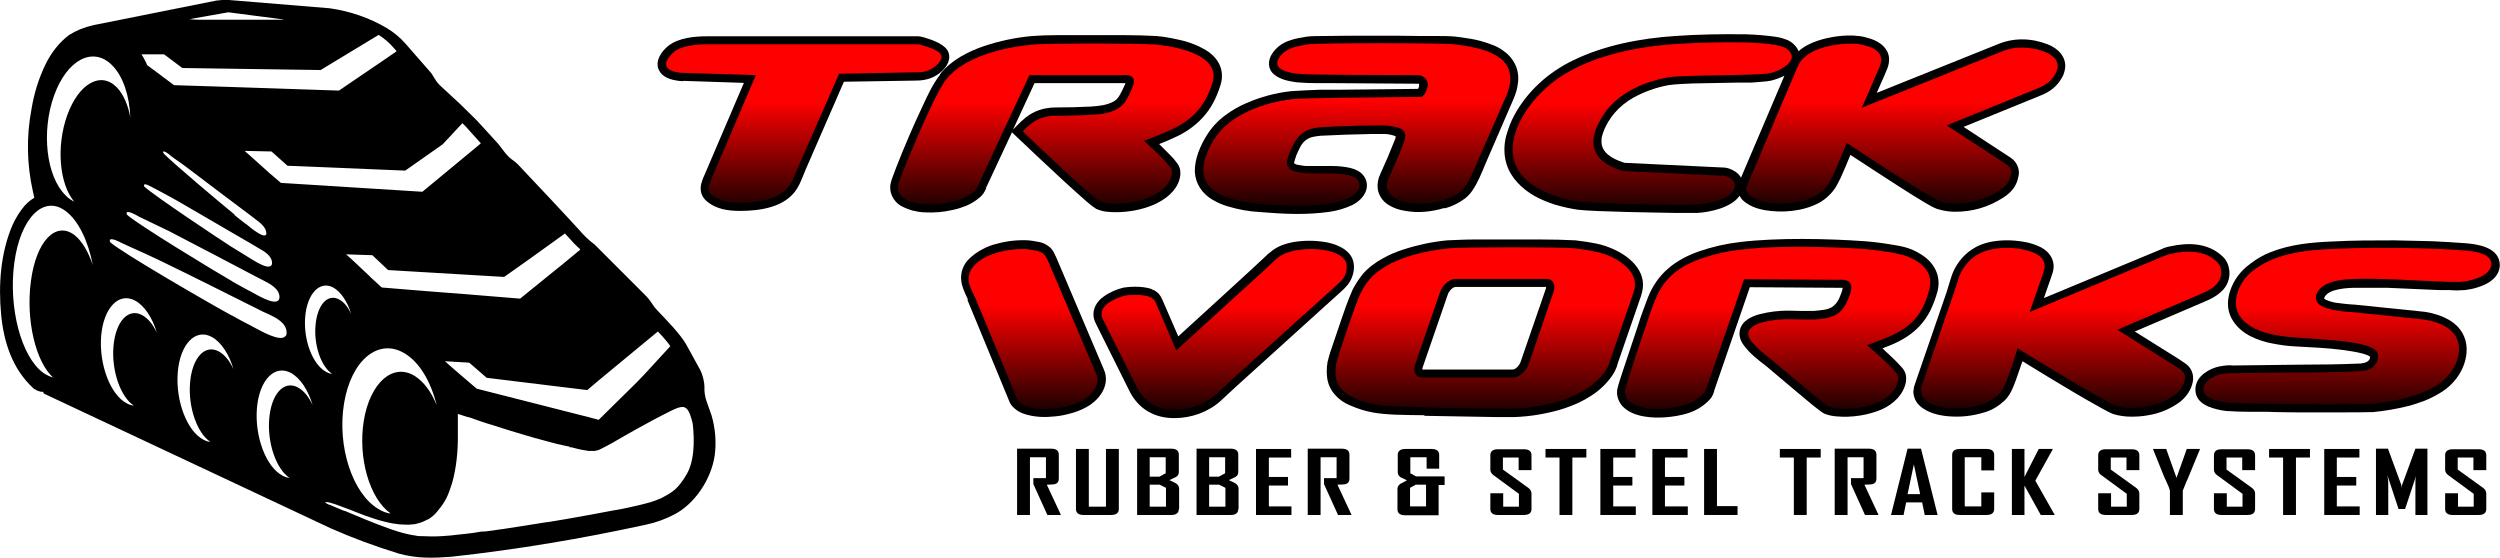 <?xml version="1.0" encoding="UTF-8"?> <svg xmlns="http://www.w3.org/2000/svg" xmlns:xlink="http://www.w3.org/1999/xlink" id="Layer_1" version="1.1" viewBox="0 0 874.8 195.2"><defs><style> .st0 { fill: url(#linear-gradient9); } .st0, .st1, .st2, .st3, .st4, .st5, .st6, .st7, .st8, .st9, .st10, .st11 { fill-rule: evenodd; } .st12 { clip-path: url(#clippath-6); } .st13 { clip-path: url(#clippath-7); } .st1 { fill: url(#linear-gradient10); } .st14 { clip-path: url(#clippath-4); } .st15 { clip-path: url(#clippath-9); } .st16 { clip-path: url(#clippath-10); } .st2 { fill: url(#linear-gradient6); } .st17 { clip-path: url(#clippath-1); } .st3 { fill: url(#linear-gradient8); } .st18 { clip-path: url(#clippath-5); } .st19 { clip-path: url(#clippath-8); } .st20 { clip-path: url(#clippath-3); } .st4 { fill: url(#linear-gradient5); } .st5 { fill: url(#linear-gradient1); } .st21 { clip-rule: evenodd; fill: none; } .st6 { fill: url(#linear-gradient7); } .st8 { fill: url(#linear-gradient4); } .st22 { clip-path: url(#clippath-2); } .st9 { fill: url(#linear-gradient3); } .st10 { fill: url(#linear-gradient); } .st23 { clip-path: url(#clippath); } .st11 { fill: url(#linear-gradient2); } </style><clipPath id="clippath"><path class="st21" d="M342.4,64.6l17.8-38.3h31.2c1.9,0,4.8-.5,5.3,1.5.4,1.5-.9,4-2.4,6.9-1.6,3.1-4.7,4.4-8.3,5.1-2.7.5-11.3.7-16.5.7-7-.2-10.8,4.7-11.4,5.3-.1.1-.2.2-.2.2,0,0,23.9,23,26.9,24.4,3.3,1.6,14.5,1.4,21.2-3.5,3.4-2.4,4.5-5.5,4-7.5-.5-1.9-9.7-10.1-9.7-10.1,0,0,5.9-2.2,9.3-3.8,7.4-3.3,12.1-8.2,14.7-16.6,3-10-13.5-12.7-19.9-13.3-5.3-.5-37.9-.5-43.1,0-8.8.8-23.7,3.8-30.3,12.3-4.4,5.6-16.4,34.8-16.7,36.8-.8,4.5,3.7,6.3,9.3,6.8,3.8.3,12.7-.5,17.2-4.5.8-.7,1-.9,1.6-2.2Z"></path></clipPath><linearGradient id="linear-gradient" x1="369.5" y1="77.5" x2="369.5" y2="7.9" gradientUnits="userSpaceOnUse"><stop offset="0" stop-color="#000"></stop><stop offset=".6" stop-color="#fe0000"></stop><stop offset="1" stop-color="red"></stop></linearGradient><clipPath id="clippath-1"><path class="st21" d="M239.2,25.5l25.3.8s-14.2,33.2-15,35c-1.6,3.7-2.4,5.2-.2,7.1,1.4,1.2,3.5,1.9,4.6,2.1,3.1.7,12.9.9,18.5-2.2,4.5-2.5,5.1-5.8,6.9-9.8,1.8-4.1,14.3-32.7,14.3-32.7l26.9-.5c1.1,0,1.3,0,2.2-.1,2.9-.4,6-2.5,6.7-4.8.7-2.3-3.8-3.7-6.8-4.6-.9-.3-1.2-.3-2.2-.3h-73c-2.6,0-8.6.2-11.6,2.7-.6.5-1.1,1.1-1.7,1.8-2.2,2.9-.7,4.7,2.9,5.3,1,.2,1.2.2,2.3.2Z"></path></clipPath><linearGradient id="linear-gradient1" x1="281.2" y1="77.5" x2="281.2" y2="7.7" gradientUnits="userSpaceOnUse"><stop offset="0" stop-color="#000"></stop><stop offset=".6" stop-color="#fe0000"></stop><stop offset="1" stop-color="red"></stop></linearGradient><clipPath id="clippath-2"><path class="st21" d="M628.4,24.8l-16.8,39.5c-.6,1.3-.6,1.5-.6,2,.1,1.7,2.1,2.9,3.4,3.4,5.2,2.5,20.8,3,25.8-6,2.1-3.7,6-13.7,6-13.7,0,0,28.7,19.1,32.7,20.5,4.3,1.5,13.2,1.2,20.6-3.7,2.4-1.6,3.6-3,4.2-5.7.2-.7.1-1.6-.5-2.5-.4-.5-.5-.6-1.3-1.2l-20.7-13.5,32.1-13.1c1.2-.5,1.4-.6,2.2-1.1,2.6-1.5,4.3-4.3,4.5-6.1.6-5.4-8.9-7.3-14.1-6.9-1,0-1.9.2-2.9.5-1.2.3-1.5.4-2.7.9l-48.8,19.6,5.4-12.4c.6-1.3.7-1.5,1-2.4,1.9-5.2-3.6-6.8-7.8-7.5-3.2-.5-16.7,0-20.6,7-.4.8-.5,1-1.1,2.3Z"></path></clipPath><linearGradient id="linear-gradient2" x1="665.4" y1="76.5" x2="665.4" y2="8.2" gradientUnits="userSpaceOnUse"><stop offset="0" stop-color="#000"></stop><stop offset=".6" stop-color="#fe0000"></stop><stop offset="1" stop-color="red"></stop></linearGradient><clipPath id="clippath-3"><path class="st21" d="M602.5,61.5l-33.5-1.6c-1.1,0-1.3,0-2.2-.4-8.7-2.9-12.8-8.9-5.4-19.8,5.2-7.7,15-11.3,22-12.6,5.4-1,31-.5,36-1.5,1.9-.4,6.2-2.1,7.4-4.8.8-1.8-.9-3.5-2.4-4.2-6.9-3-34.7-1.4-38.1-1.2-11.9.8-32.6,3.8-45.2,15.3-9.3,8.4-13.5,18.6-11.2,25.9,2.7,8.5,13.3,12.6,22.7,14,3.9.6,36.6,1.4,41.2,1,3.1-.3,7.8-.9,11.2-3.3,2.1-1.5,2.7-4,1.3-5.3-.4-.4-1.1-.8-1.7-1.1-.9-.4-1.1-.4-2.2-.5Z"></path></clipPath><linearGradient id="linear-gradient3" x1="578.1" y1="77.6" x2="578.1" y2="9" gradientUnits="userSpaceOnUse"><stop offset="0" stop-color="#000"></stop><stop offset=".6" stop-color="#fe0000"></stop><stop offset="1" stop-color="red"></stop></linearGradient><clipPath id="clippath-4"><path class="st21" d="M498.6,71.3c4.3-.4,9.1-1.6,12.4-4.2,2.9-2.3,4.9-8.1,6.2-11,3.6-8.2,9.5-21.8,9.8-22.4,5.7-13-6.1-16.3-13.9-17.6-1.4-.2-2.8-.4-4.2-.6-3.7-.5-48.5-.5-51.1,0-3.3.6-7.8,1-10.2,4.7-2.8,4.3,3.9,5.3,6.5,5.6,4.4.5,27.7.4,41.6.5,1.1,0,1.3,0,2,.4,1.9.8,2.7,3.1.9,6-.2.3-.4.5-.6.8-.3.3-.4.4-1.5.4-14.7.2-39.3.3-44.3.8-9.6,1.1-22,5.3-27.4,14.1-10.3,16.8,2.4,21.4,16.4,22.6,3.7.3,22.5,2.2,30.9-2.2,3.3-1.7,4.5-4.3,3-6.2-.7-.8-1.8-1.3-3.2-1.7-7.6-1.8-22.6,1.8-21.5-5.1.2-1.3,1.2-3.9,2.4-6,2.6-4.8,6.2-5.4,9.7-5.7,6.6-.4,20.8-.8,23.1-.5,4.7.6,7.3,1.3,5.6,5.9-1,2.9-3.4,8.2-5.2,12.2-3.5,7.7,6.7,9.6,12.7,9.1Z"></path></clipPath><linearGradient id="linear-gradient4" x1="474.8" y1="76.4" x2="474.8" y2="8" gradientUnits="userSpaceOnUse"><stop offset="0" stop-color="#000"></stop><stop offset=".6" stop-color="#fe0000"></stop><stop offset="1" stop-color="red"></stop></linearGradient><clipPath id="clippath-5"><path class="st21" d="M672.3,136.8c-.1,2.3,1.9,3.7,3.1,4.3,5.4,2.9,18.5,2.7,24.1-3.2.8-.9,1.4-1.8,2.2-3.5,1.7-4,4.3-12.5,4.3-12.5,0,0,30.4,18.8,34.4,20.1,4.4,1.4,13.8,1.3,20.5-3.7,1.2-.9,2.4-2.3,3.1-3.8,1.8-4-1-5.3-3-6.5-4.6-2.9-20.1-12.6-20.1-12.6,0,0,28.1-12.1,29.3-12.6,3.3-1.4,7.5-3.5,7-8.1-.1-1.2-.6-2.3-1.4-3-3.9-3.9-9.8-4.3-16-2.9-1.2.3-1.4.3-2.6.8l-47,19.6,4.4-12.6c.4-1.3.5-1.5.7-2.2.7-2.9-.9-4.5-2.7-5.5-4.3-2.4-14.9-3.6-21.3.6-2.7,1.8-5,4.8-6,8-.5,1.5-1,3.3-1.8,5.6-4.4,12.8-10.9,31.5-10.9,31.5-.4,1.3-.5,1.5-.5,2.1Z"></path></clipPath><linearGradient id="linear-gradient5" x1="724.8" y1="148" x2="724.8" y2="80.8" gradientUnits="userSpaceOnUse"><stop offset="0" stop-color="#000"></stop><stop offset=".6" stop-color="#fe0000"></stop><stop offset="1" stop-color="red"></stop></linearGradient><clipPath id="clippath-6"><path class="st21" d="M805.2,130.3c-10.9.1-24.2.3-24.3.3-2.4,0-6.1.3-8.7,3-.9.9-1.4,2.1-1.1,3.3.6,2.9,5.9,3.6,8.1,4,3.5.5,47.1.9,51.1.4,6.2-.7,16.3-2.2,23-6.9,6.4-4.4,8.8-11.9,6-16.7-2.5-4.2-8.5-5.7-13-6.1-5.8-.6-18.3-1.9-22.4-2.3-1.5-.2-9.4-.3-12.4-2.8-1.9-1.6-1.4-4.7,1.9-6.7,3.4-2.1,8.9-2.1,11.1-2.2,12.3-.4,33,1.6,37.7.9,3-.4,10.3-2.2,9.5-6.8-.4-2.2-3.4-3.1-5.2-3.5-5.1-1.2-32.5-2-50.4-1.1-7.7.4-18.8,1-27.2,7.2-2.8,2.1-5,4.8-6,8.3-1,3.4-.5,6,.9,8.1,5.2,7.6,19,7.3,28.1,8,7.1.5,15.4,1.4,18.4,3.2.3.2.5.3.8.5,2,1.7,1.1,5.8-2.7,7.1-1.7.5-3.6.4-4.8.5-5.9.3-15.5.3-18.5.4Z"></path></clipPath><linearGradient id="linear-gradient6" x1="821.5" y1="149" x2="821.5" y2="79.7" gradientUnits="userSpaceOnUse"><stop offset="0" stop-color="#000"></stop><stop offset=".6" stop-color="#fe0000"></stop><stop offset="1" stop-color="red"></stop></linearGradient><clipPath id="clippath-7"><path class="st21" d="M597.1,135.9l13.2-38.2s29.9.2,31.9.2c2.2,0,5.7-.5,5.6,2.8,0,1.3-.6,2.9-1.4,4.6-2.2,5.3-6.1,6.2-11.5,6.5-2.7.1-5.9-.1-9.1-.1-.2,0-15,0-14,5.7.5,3,7.3,7.8,8.1,8.5,8.8,7.4,18.8,15.9,20,16.4,4,1.5,17.2,1.2,22.4-5.2,1.6-2,2.3-4.2,1.8-5.7-.7-2-10.8-10.6-10.8-10.6,0,0,4.2-1.5,7.1-2.7,8.4-3.5,12.4-8,14.7-16.8,1.7-6.2-3-9.8-8-11.7-2.4-.9-9.8-2.1-15-2.5-10.5-.7-36.5-1.8-50.3,1.5-11.7,2.8-18.9,6.9-22.7,16.5-2.2,5.5-10.3,29.9-10.5,31.6-.5,5.1,7.3,7,14.2,6.3,4.1-.4,9.2-1.2,12.8-4.8.8-.8,1-1,1.4-2.3Z"></path></clipPath><linearGradient id="linear-gradient7" x1="622.1" y1="148.6" x2="622.1" y2="80.3" gradientUnits="userSpaceOnUse"><stop offset="0" stop-color="#000"></stop><stop offset=".6" stop-color="#fe0000"></stop><stop offset="1" stop-color="red"></stop></linearGradient><clipPath id="clippath-8"><path class="st21" d="M403.8,105c-1.4-2.3-8.4-1.9-9.9-1.6-2.4.5-9.1,2.9-8.4,7.1,0,.5.2.6.6,1.6,0,0,10.7,21.4,11.7,23.4,1.9,3.7,4.8,6.2,8.6,7.3,5,1.4,13.2.4,19-4.7,1.5-1.3,3.2-3,5.5-5.1,6.2-5.6,36.8-33.2,36.8-33.2,1.1-1,1.2-1.1,1.8-1.7,1.9-2.2,1.9-4.7,1.6-6-1.2-4.4-10.6-5.8-17.6-4.5-5.8,1.1-6.6,2.8-11.7,7.5-4.2,3.8-30.2,27.5-30.2,27.5l-6.9-16c-.4-1-.5-1.1-.8-1.6Z"></path></clipPath><linearGradient id="linear-gradient8" x1="428.3" y1="148.3" x2="428.3" y2="80.1" gradientUnits="userSpaceOnUse"><stop offset="0" stop-color="#000"></stop><stop offset=".6" stop-color="#fe0000"></stop><stop offset="1" stop-color="red"></stop></linearGradient><clipPath id="clippath-9"><path class="st21" d="M341.1,103.8l14.6,35.3c.4,1,.5,1.1,1.2,1.8,3.7,3.4,15.4,2.8,21.8-.7,2.9-1.6,5.8-4.8,5.3-8-.1-.7-.2-.9-.6-1.8,0,0-16-37.6-16.5-38.7-1.5-3.5-2.5-3.7-6.1-4.3-.6-.1-1.1-.2-1.3-.2-4-.4-13.9.6-18.6,5.7-4,4.3-.9,8.4.2,11Z"></path></clipPath><linearGradient id="linear-gradient9" x1="361.6" y1="148.1" x2="361.6" y2="79.6" gradientUnits="userSpaceOnUse"><stop offset="0" stop-color="#000"></stop><stop offset=".6" stop-color="#fe0000"></stop><stop offset="1" stop-color="red"></stop></linearGradient><clipPath id="clippath-10"><path class="st21" d="M541.3,97.6c2.1,0,3.2,2.1,2.3,4.6l-8.7,25.3c-.9,2.5-3.3,4.6-5.5,4.6h-31.9c-2.1,0-3.2-2.1-2.3-4.6l8.7-25.3c.9-2.5,3.3-4.6,5.5-4.6h31.9ZM498.4,142.6c14.5.3,30.3.6,33.8.3,7.9-.7,22.6-3.1,29.5-13,.3-.5.6-1,.9-1.5.3-.7.4-.9.8-2.2l7.6-22.1c.4-1.3.5-1.5.8-2.4,2-6.9-6-11.2-9.8-12.6-3.1-1.1-6.9-1.7-10.8-2.2-4.3-.5-40.1-.5-44.4,0-7.7.8-21.3,3.4-27.7,11-1.2,1.4-2.1,3-3.1,4.9-1.3,2.5-8.2,22.7-8.5,24.7-1.3,8.5,3.7,11.4,11.5,13.6,4.8,1.3,13.7,1.2,19.6,1.4Z"></path></clipPath><linearGradient id="linear-gradient10" x1="519.6" y1="149.1" x2="519.6" y2="79.3" gradientUnits="userSpaceOnUse"><stop offset="0" stop-color="#000"></stop><stop offset=".6" stop-color="#fe0000"></stop><stop offset="1" stop-color="red"></stop></linearGradient></defs><path class="st7" d="M371.2,180.2h-4.7l-4.9-10.8v-2.1h4.4v-7.3h-5.6v20.2h-4.5v-23.2h11.9c1.8,0,2.7.7,2.7,2.1v8.4c0,1-.4,1.6-1.3,1.9-.5.1-1.4.2-2.9.2l4.9,10.5Z"></path><path class="st7" d="M391.5,178.1c0,1.4-.9,2.1-2.8,2.1h-9.5c-1.8,0-2.7-.7-2.7-2.1v-21h4.5v20.2h6v-20.2h4.5v21Z"></path><path class="st7" d="M408,177.3v-6.6l-2.2-1.1h-3.5v7.7h5.7ZM407.9,165.6v-5.6h-5.6v6.8h3.4l2.2-1.2ZM412.5,178.1c0,1.4-.9,2.1-2.7,2.1h-11.9v-23.2h11.9c1.8,0,2.7.7,2.7,2.1v6c0,.8-.3,1.4-1,1.8,0,0-.9.4-2.3,1.1,1.5.7,2.3,1.1,2.4,1.2.7.5,1,1.1,1,1.9v6.9Z"></path><path class="st7" d="M428.8,177.3v-6.6l-2.2-1.1h-3.5v7.7h5.7ZM428.7,165.6v-5.6h-5.6v6.8h3.4l2.2-1.2ZM433.3,178.1c0,1.4-.9,2.1-2.7,2.1h-11.9v-23.2h11.9c1.8,0,2.7.7,2.7,2.1v6c0,.8-.3,1.4-1,1.8,0,0-.9.4-2.3,1.1,1.5.7,2.3,1.1,2.4,1.2.7.5,1,1.1,1,1.9v6.9Z"></path><polygon class="st7" points="451.9 180.2 439.5 180.2 439.5 157.1 451.8 157.1 451.8 160.1 444 160.1 444 166.9 450.7 166.9 450.7 169.9 444 169.9 444 177.2 451.9 177.2 451.9 180.2"></polygon><path class="st7" d="M472.9,180.2h-4.7l-4.9-10.8v-2.1h4.4v-7.3h-5.6v20.2h-4.5v-23.2h11.9c1.8,0,2.7.7,2.7,2.1v8.4c0,1-.4,1.6-1.3,1.9-.5.1-1.4.2-2.9.2l4.9,10.5Z"></path><path class="st7" d="M499,177.3v-7.7h-3.6l-2,1.1v6.5h5.7ZM505.5,169.7h-2.1v10.6h-11.7c-1.8,0-2.7-.7-2.7-2.1v-7.1c0-.7.3-1.3,1-1.8.8-.4,1.5-.8,2.3-1.2-.7-.4-1.5-.8-2.2-1.1-.6-.4-1-1-1-1.7v-6.1c0-1.4.9-2.1,2.7-2.1h9.1c1.8,0,2.7.7,2.7,2.1v4.8h-4.4v-4h-5.7v5.6l2,1.1h10v3Z"></path><path class="st7" d="M535.9,178.1c0,1.4-.9,2.1-2.7,2.1h-9c-1.8,0-2.7-.7-2.7-2.1v-5.5h4.5v4.7h5.5v-4.5l-9-6.6c-.6-.5-1-1.1-1-1.8v-5.1c0-1.4.9-2.1,2.7-2.1h9c1.8,0,2.7.7,2.7,2.1v5.2h-4.5v-4.4h-5.5v4.2l9,6.5c.6.5,1,1.1,1,1.9v5.5Z"></path><polygon class="st7" points="555.1 160.1 550.2 160.1 550.2 180.2 545.7 180.2 545.7 160.1 540.8 160.1 540.8 157.1 555.1 157.1 555.1 160.1"></polygon><polygon class="st7" points="572.4 180.2 560 180.2 560 157.1 572.3 157.1 572.3 160.1 564.5 160.1 564.5 166.9 571.2 166.9 571.2 169.9 564.5 169.9 564.5 177.2 572.4 177.2 572.4 180.2"></polygon><polygon class="st7" points="590.6 180.2 578.2 180.2 578.2 157.1 590.5 157.1 590.5 160.1 582.6 160.1 582.6 166.9 589.4 166.9 589.4 169.9 582.6 169.9 582.6 177.2 590.6 177.2 590.6 180.2"></polygon><polygon class="st7" points="608 180.2 596.3 180.2 596.3 157.1 600.8 157.1 600.8 177.1 608 177.1 608 180.2"></polygon><polygon class="st7" points="637.1 160.1 632.2 160.1 632.2 180.2 627.7 180.2 627.7 160.1 622.8 160.1 622.8 157.1 637.1 157.1 637.1 160.1"></polygon><path class="st7" d="M657.3,180.2h-4.7l-4.9-10.8v-2.1h4.4v-7.3h-5.6v20.2h-4.5v-23.2h11.9c1.8,0,2.7.7,2.7,2.1v8.4c0,1-.4,1.6-1.3,1.9-.5.1-1.4.2-2.9.2l4.9,10.5Z"></path><path class="st7" d="M671.9,172.9l-2.2-10.4-2.2,10.4h4.4ZM677.9,180.2h-4.4l-.9-4.4h-5.6l-.9,4.4h-4.4c0,0,5.8-23.2,5.8-23.2h4.7l5.8,23.2Z"></path><path class="st7" d="M697.8,178.1c0,1.4-.9,2.1-2.7,2.1h-9.3c-1.8,0-2.7-.7-2.7-2.1v-18.9c0-1.4.9-2.1,2.7-2.1h9.3c1.8,0,2.7.7,2.7,2.1v5.4h-4.5v-4.6h-5.8v17.2h5.8v-4.9h4.5v5.7Z"></path><polygon class="st7" points="719 180.2 714.1 180.2 708.4 169.9 708.4 180.2 704 180.2 704 157.1 708.4 157.1 708.4 166.9 713.4 157.1 718.3 157.1 718.3 157.2 712.2 168.2 719 180.2"></polygon><path class="st7" d="M748.6,178.1c0,1.4-.9,2.1-2.7,2.1h-9c-1.8,0-2.7-.7-2.7-2.1v-5.5h4.5v4.7h5.5v-4.5l-9-6.6c-.6-.5-1-1.1-1-1.8v-5.1c0-1.4.9-2.1,2.7-2.1h9c1.8,0,2.7.7,2.7,2.1v5.2h-4.5v-4.4h-5.5v4.2l9,6.5c.6.5,1,1.1,1,1.9v5.5Z"></path><path class="st7" d="M769.8,157.2l-4,9.7c-.5,1-1.1,2.6-2,4.8v8.5h-4.5v-8.5c-.2-.8-.5-1.6-.9-2.4-.7-1.5-1-2.3-1.1-2.4l-3.9-9.7s0,0,0-.1h4.6l3.6,10.1,3.6-10.1h4.6Z"></path><path class="st7" d="M789.1,178.1c0,1.4-.9,2.1-2.7,2.1h-9c-1.8,0-2.7-.7-2.7-2.1v-5.5h4.5v4.7h5.5v-4.5l-9-6.6c-.6-.5-1-1.1-1-1.8v-5.1c0-1.4.9-2.1,2.7-2.1h9c1.8,0,2.7.7,2.7,2.1v5.2h-4.5v-4.4h-5.5v4.2l9,6.5c.6.5,1,1.1,1,1.9v5.5Z"></path><polygon class="st7" points="808.3 160.1 803.4 160.1 803.4 180.2 798.9 180.2 798.9 160.1 794 160.1 794 157.1 808.3 157.1 808.3 160.1"></polygon><polygon class="st7" points="825.7 180.2 813.3 180.2 813.3 157.1 825.6 157.1 825.6 160.1 817.7 160.1 817.7 166.9 824.5 166.9 824.5 169.9 817.7 169.9 817.7 177.2 825.7 177.2 825.7 180.2"></polygon><path class="st7" d="M849.5,180.2h-4.3v-11.4c0-.6,0-1.4.3-2.5l-3.9,11.8h-2.3l-3.9-11.8c.2,1.1.3,1.9.3,2.5v11.4h-4.3v-23.2h4.2l4.7,12.8c0,.1,0,.5.1,1.1,0-.2,0-.6.1-1.1l4.7-12.8h4.2v23.2Z"></path><path class="st7" d="M870,178.1c0,1.4-.9,2.1-2.7,2.1h-9c-1.8,0-2.7-.7-2.7-2.1v-5.5h4.5v4.7h5.5v-4.5l-9-6.6c-.6-.5-1-1.1-1-1.8v-5.1c0-1.4.9-2.1,2.7-2.1h9c1.8,0,2.7.7,2.7,2.1v5.2h-4.5v-4.4h-5.5v4.2l9,6.5c.6.5,1,1.1,1,1.9v5.5Z"></path><path class="st7" d="M609.3,62.3c-1.1-2.1-3.3-2.9-3.5-3-1-.5-2.1-.7-3.2-.7l-33.6-1.6c-.6,0-.7,0-1.3-.3-3.4-1.1-7.6-3.3-7.3-7.6,0-.9.2-1.7.5-2.5,1.8-5.3,5.8-9.7,10.6-12.4,3.8-2.1,8-3.6,12.3-4.4,1.4-.2,2.8-.3,4.2-.4l4.4-.2,15.8-.3h4.7c1.9-.2,5.1-.3,6.9-.7,1.6-.4,3.2-1,4.6-1.7l-15.2,35.7ZM629.4,18c-.9-2.4-3.1-3.6-3.9-4-1.3-.5-2.6-.9-4-1.1-3.4-.5-7.1-.8-10.6-.9-8.3-.1-16.5,0-24.8.6-12,.8-24.7,3.2-35.6,8.5-8.7,4.2-15.9,10.7-20.5,19-1.3,2.4-2.3,5-3,7.6-.8,3.2-.8,6.7.2,9.8,1.5,4.8,5.4,8.6,9.8,11.1,2.2,1.2,4.6,2.2,7.1,3,2.7.8,5.4,1.4,8.1,1.8h.1c6,.7,28.2,1,33.7,1.1,2.6,0,5.3,0,7.9,0,4.2-.2,12-1.8,14.8-6,.4.7.8,1.3,1.4,1.8,2.1,1.8,4.6,2.7,7.2,3.2,6.3,1.1,13.5.5,19.2-2.5,2.5-1.4,4.6-3.4,6.1-5.9.5-.9.9-1.8,1.4-2.7,1.2-2.7,2.4-5.4,3.5-8.2,5.5,3.6,11,7.2,16.6,10.8,3.2,2.1,6.5,4.1,9.8,6.1,1,.6,2.8,1.6,3.9,2,2,.6,4.1,1,6.2,1,6.3,0,11.7-1.6,16.9-4.9,3.1-2,4.8-4.2,5.4-7.5.4-1.6,0-3.3-.9-4.7-.6-.9-1.2-1.4-2.1-2l-16.2-10.6,27-11c3.3-1.3,5.7-3.2,7.4-6.2.6-1,.9-2,1.1-3.2.6-4.1-2.6-7.2-6.1-8.5-5.7-2.2-11.8-2.4-17.5,0l-42.3,17,2.7-6.1,1-2.4c.5-1.2.7-2.6.6-3.9-.4-3.4-3.3-5.5-6.3-6.5-1.3-.4-3-.9-4.3-1-2.5-.3-5-.2-7.5.1-4.4.6-10,2-13.5,5.2Z"></path><path class="st7" d="M354.5,45.3l7.5-16.2h31.8c-.1.3-.2.7-.4,1-.5,1.1-1,2.2-1.6,3.2-.5.9-1.2,1.7-2.1,2.2-2.5,1.4-5.4,1.6-8.2,1.8-4,.2-8,.3-12,.3-4,0-7.6,1.1-10.7,3.6-1,.8-1.9,1.7-2.8,2.6l-1.5,1.5ZM345,65.8l9.1-19.5c6,5.7,12,11.4,18.1,17,2.6,2.4,5.3,4.8,8,7.2l1.2,1c.6.5,1.6,1.2,2.2,1.6,1.2.5,2.5.9,3.8,1,7.8.8,19.2-1.5,23.9-8.3,1.3-1.9,2.2-4.6,1.5-7-.2-.6-.5-1.2-.9-1.7h0c-.7-1-1.5-1.9-2.4-2.8-1.3-1.3-2.6-2.6-3.9-3.9,1.8-.7,3.5-1.4,5.2-2.2,3.7-1.6,7.1-3.9,9.9-6.9,1.5-1.6,2.8-3.4,3.8-5.3,1.1-2,1.9-4.1,2.6-6.3,1.6-5.3-.9-9.6-5.2-12.2-2.4-1.4-5-2.5-7.7-3.2-2.9-.7-6.6-1.5-9.6-1.7-3.7-.2-7.3-.3-11-.3h-9.1c-10.3,0-6.4,0-14.8,0-2.8,0-5.7.1-8.5.3-5.7.5-11.4,1.7-16.8,3.5-5.6,1.9-11.7,5-15.5,9.9v.2c-1.4,1.8-2.5,3.7-3.5,5.6-.9,1.8-1.8,3.6-2.6,5.4-3.3,7-6.4,14.2-9.2,21.4l-1.2,3.2c-.3.7-.5,1.4-.7,2.2-.4,1.5-.2,3.1.4,4.5.7,1.5,1.8,2.8,3.3,3.6,1.3.7,2.6,1.2,4,1.6,1.3.3,2.9.6,4.2.6,3.4.2,6.7-.1,10-.9,1.5-.3,3-.8,4.5-1.4,1.7-.7,3.3-1.7,4.7-2.9,1.1-.9,1.8-2,2.3-3.3Z"></path><path class="st7" d="M239.2,28.3l21.1.7-13.3,31.1c-.6,1.3-1.2,2.7-1.6,4.1-.3,1.1-.3,2.3,0,3.4.4,1.2,1.1,2.2,2,2.9,3.2,2.7,7.4,3.3,11.5,3.3,7,0,15.9-1.2,20-7.8,1.2-1.9,2-4.3,2.9-6.4l13.5-31,25.1-.4c3.8,0,6.9-1,9.6-3.7,2.2-2.2,3.1-5.4.9-7.7-.7-.7-1.6-1.3-2.5-1.8-1.6-.8-3.3-1.4-5-1.9-1-.3-2.1-.5-3.2-.4h-72.9c-4.2,0-9.8.5-13.4,3.3-2.4,1.9-4.9,5.4-3.3,8.6,1.1,2.2,3.5,3.1,5.7,3.5.9.2,1.8.3,2.8.3Z"></path><path class="st7" d="M505.6,72.9c2.6-.7,5-1.9,7.1-3.5,1-.8,1.8-1.7,2.5-2.7,2.1-3.1,3.2-6.1,4.6-9.4l9.7-22.4c.9-2,1.5-4,1.7-6.2.5-4.5-1.6-8.5-5.1-10.9-1.2-.9-2.5-1.6-3.9-2.1-2.8-1.1-5.7-1.9-8.7-2.3l-4.3-.6c-2.2-.2-4.4-.2-6.7-.2h-5.2c0,0-8.6-.1-8.6-.1h-16.9s-8.4.1-8.4.1c-2,0-4,0-6,.2l-2.9.5c-1.1.2-2.2.5-3.3.9-2.5.8-4.6,2.4-6,4.5-1.7,2.5-1.6,5.6.7,7.4,1.1.9,2.4,1.5,3.8,1.9,1.3.4,2.7.6,4,.8,2.4.2,4.7.3,7.1.3h6.1c0,0,29.3.2,29.3.2h.3c0,.1.1.2.1.3,0,.5-.1,1.1-.4,1.5l-27.3.3h-6.9c-3.4.1-6.8.3-10.2.5-5.4.6-10.7,2-15.7,4.2-2.6,1.1-5,2.5-7.3,4.2-2.6,1.9-4.8,4.3-6.5,7-2.3,3.7-4.3,8.3-4.2,12.8.2,4.2,2.6,7.7,6.2,9.8,1.7,1,3.5,1.8,5.3,2.3,3.6,1.1,7.4,1.8,11.2,2,8.5.7,16.2,1.1,24.6-.1,2.7-.4,5.3-1.2,7.7-2.3,2.5-1.2,5-3.6,5.2-6.5.2-2.6-1.4-4.8-3.7-5.8-.8-.4-1.6-.6-2.4-.8-1.9-.4-3.9-.6-5.8-.6-1.9,0-3.8,0-5.7,0h-3.2c-1.1,0-2.1-.2-3.2-.4-.5,0-1.1-.3-1.5-.6,0,0,0,0,0,0,.2-.9.5-1.8.8-2.7.4-.9.8-1.9,1.3-2.8.9-1.9,2.4-3.2,4.5-3.7.9-.2,1.9-.3,2.8-.4,5.8-.3,11.6-.5,17.5-.6,1.7,0,3.5,0,5.2,0,.7,0,2.7.4,3.5.8,0,.5-.1.8-.3,1.2-1.6,4.1-3.3,8.1-5.1,12-.8,1.6-1.1,3.4-.9,5.2.3,2.2,1.7,4.3,3.6,5.5,1.9,1.2,3.9,1.9,6.1,2.2,2.2.4,4.5.5,6.8.3,2.3-.2,4.5-.6,6.7-1.3Z"></path><g class="st23"><path class="st10" d="M342.4,64.6l17.8-38.3h31.2c1.9,0,4.8-.5,5.3,1.5.4,1.5-.9,4-2.4,6.9-1.6,3.1-4.7,4.4-8.3,5.1-2.7.5-11.3.7-16.5.7-7-.2-10.8,4.7-11.4,5.3-.1.1-.2.2-.2.2,0,0,23.9,23,26.9,24.4,3.3,1.6,14.5,1.4,21.2-3.5,3.4-2.4,4.5-5.5,4-7.5-.5-1.9-9.7-10.1-9.7-10.1,0,0,5.9-2.2,9.3-3.8,7.4-3.3,12.1-8.2,14.7-16.6,3-10-13.5-12.7-19.9-13.3-5.3-.5-37.9-.5-43.1,0-8.8.8-23.7,3.8-30.3,12.3-4.4,5.6-16.4,34.8-16.7,36.8-.8,4.5,3.7,6.3,9.3,6.8,3.8.3,12.7-.5,17.2-4.5.8-.7,1-.9,1.6-2.2Z"></path></g><g class="st17"><path class="st5" d="M239.2,25.5l25.3.8s-14.2,33.2-15,35c-1.6,3.7-2.4,5.2-.2,7.1,1.4,1.2,3.5,1.9,4.6,2.1,3.1.7,12.9.9,18.5-2.2,4.5-2.5,5.1-5.8,6.9-9.8,1.8-4.1,14.3-32.7,14.3-32.7l26.9-.5c1.1,0,1.3,0,2.2-.1,2.9-.4,6-2.5,6.7-4.8.7-2.3-3.8-3.7-6.8-4.6-.9-.3-1.2-.3-2.2-.3h-73c-2.6,0-8.6.2-11.6,2.7-.6.5-1.1,1.1-1.7,1.8-2.2,2.9-.7,4.7,2.9,5.3,1,.2,1.2.2,2.3.2Z"></path></g><g class="st22"><path class="st11" d="M628.4,24.8l-16.8,39.5c-.6,1.3-.6,1.5-.6,2,.1,1.7,2.1,2.9,3.4,3.4,5.2,2.5,20.8,3,25.8-6,2.1-3.7,6-13.7,6-13.7,0,0,28.7,19.1,32.7,20.5,4.3,1.5,13.2,1.2,20.6-3.7,2.4-1.6,3.6-3,4.2-5.7.2-.7.1-1.6-.5-2.5-.4-.5-.5-.6-1.3-1.2l-20.7-13.5,32.1-13.1c1.2-.5,1.4-.6,2.2-1.1,2.6-1.5,4.3-4.3,4.5-6.1.6-5.4-8.9-7.3-14.1-6.9-1,0-1.9.2-2.9.5-1.2.3-1.5.4-2.7.9l-48.8,19.6,5.4-12.4c.6-1.3.7-1.5,1-2.4,1.9-5.2-3.6-6.8-7.8-7.5-3.2-.5-16.7,0-20.6,7-.4.8-.5,1-1.1,2.3Z"></path></g><g class="st20"><path class="st9" d="M602.5,61.5l-33.5-1.6c-1.1,0-1.3,0-2.2-.4-8.7-2.9-12.8-8.9-5.4-19.8,5.2-7.7,15-11.3,22-12.6,5.4-1,31-.5,36-1.5,1.9-.4,6.2-2.1,7.4-4.8.8-1.8-.9-3.5-2.4-4.2-6.9-3-34.7-1.4-38.1-1.2-11.9.8-32.6,3.8-45.2,15.3-9.3,8.4-13.5,18.6-11.2,25.9,2.7,8.5,13.3,12.6,22.7,14,3.9.6,36.6,1.4,41.2,1,3.1-.3,7.8-.9,11.2-3.3,2.1-1.5,2.7-4,1.3-5.3-.4-.4-1.1-.8-1.7-1.1-.9-.4-1.1-.4-2.2-.5Z"></path></g><g class="st14"><path class="st8" d="M498.6,71.3c4.3-.4,9.1-1.6,12.4-4.2,2.9-2.3,4.9-8.1,6.2-11,3.6-8.2,9.5-21.8,9.8-22.4,5.7-13-6.1-16.3-13.9-17.6-1.4-.2-2.8-.4-4.2-.6-3.7-.5-48.5-.5-51.1,0-3.3.6-7.8,1-10.2,4.7-2.8,4.3,3.9,5.3,6.5,5.6,4.4.5,27.7.4,41.6.5,1.1,0,1.3,0,2,.4,1.9.8,2.7,3.1.9,6-.2.3-.4.5-.6.8-.3.3-.4.4-1.5.4-14.7.2-39.3.3-44.3.8-9.6,1.1-22,5.3-27.4,14.1-10.3,16.8,2.4,21.4,16.4,22.6,3.7.3,22.5,2.2,30.9-2.2,3.3-1.7,4.5-4.3,3-6.2-.7-.8-1.8-1.3-3.2-1.7-7.6-1.8-22.6,1.8-21.5-5.1.2-1.3,1.2-3.9,2.4-6,2.6-4.8,6.2-5.4,9.7-5.7,6.6-.4,20.8-.8,23.1-.5,4.7.6,7.3,1.3,5.6,5.9-1,2.9-3.4,8.2-5.2,12.2-3.5,7.7,6.7,9.6,12.7,9.1Z"></path></g><path class="st7" d="M599.8,136.8l12.5-36.3,29.9.2h1.9c.2,0,.5,0,.7,0-.1,1-.7,2.4-1.1,3.4-.6,1.4-1.5,2.7-2.9,3.5-.8.4-1.7.7-2.6.8-1.2.2-2.4.3-3.6.4-1.5,0-3,0-4.5,0-1.5,0-3-.1-4.5-.1-3.3,0-6.5.4-9.7,1.2-2.4.6-5.1,1.8-6.4,3.9-1.4,2.3-.9,4.9.6,6.9,1,1.4,2.4,2.9,3.8,4.1,1.3,1.1,2.6,2.2,4,3.2l10.8,9.1,5.4,4.5c.7.6,3.1,2.4,3.5,2.7l.9.5c1.3.5,2.7.8,4.1.9h0c5.3.5,11.2-.4,16-2.5,3.9-1.8,7.5-5.1,8.3-9.5.3-1.9,0-3.4-1.2-4.9h0c-1.8-2.1-4.8-4.9-7-6.9.9-.4,1.8-.7,2.8-1.1,3.9-1.6,7.4-3.7,10.2-6.7,1.5-1.6,2.8-3.5,3.8-5.5,1-2.1,1.8-4.2,2.4-6.4,1.5-5.3-.9-10-5.1-12.8-3-2-5.5-2.9-9-3.5-4.1-.7-7.3-1.2-11.4-1.5-12.7-.9-30.4-1.3-43.6.3-5,.6-9.4,1.6-14.1,3.2-8.4,2.9-14.8,7.8-18.1,16.3-1.2,3.2-2.4,6.3-3.4,9.6l-2.3,6.9-2.9,8.7-1.3,4c-.3,1-.6,1.9-.8,2.9-.3,2.1.4,4.2,1.8,5.8,3.6,3.9,10.5,4.3,15.4,3.9,2.4-.2,4.8-.6,7.2-1.3,2.7-.8,5.2-2.2,7.3-4.2,1.1-1,1.8-2.1,2.2-3.5Z"></path><path class="st7" d="M541,100.4c0,.2,0,.5-.1.7l-8.8,25.5c-.3,1-1.6,2.7-2.8,2.7h-31.6c0-.2,0-.5.1-.7l8.8-25.5c.3-1,1.6-2.7,2.8-2.7h31.6ZM498.4,145.5c26.4.5,30.5.6,34,.3,2.8-.2,5.7-.6,8.5-1.2,3-.6,5.9-1.4,8.7-2.5,2.7-1,5.2-2.3,7.6-3.9,2.7-1.8,5-4,6.9-6.7.4-.6.8-1.2,1.1-1.9.4-.8.7-1.6.9-2.5l7.6-22c.3-.8.6-1.7.8-2.5,2.3-8-5.1-13.7-11.6-16.1-1.8-.7-3.7-1.2-5.6-1.5-2-.4-4-.6-6-.9-4-.2-8-.3-11.9-.3h-9.2s-8.8,0-8.8,0h-5.8c-3.1,0-6.2.2-9.2.3-5.2.5-10.4,1.6-15.3,3.2-2.5.8-4.9,1.8-7.2,3.1-2.6,1.4-5.3,3.4-7.2,5.7-1.2,1.5-2.7,3.8-3.5,5.5-.8,1.9-1.6,3.8-2.3,5.8l-1.6,4.6c-.9,2.6-3,8.9-3.7,10.9-.4,1.3-.8,2.6-1.1,3.9v.2c-.3,1.7-.3,3.5-.1,5.2.3,2.2,1.2,4.2,2.7,5.9,1.4,1.6,3.2,2.9,5.2,3.7,5.7,2.5,9.7,3,15.8,3.3,3.4.1,6.8.2,10.3.2Z"></path><path class="st7" d="M403.2,101.2c-3.9-1.4-9.2-.7-9.7-.6h-.2c-2.5.6-4.9,1.6-7,3.1-2.5,1.7-4.1,4.4-3.6,7.4.2.9.5,1.7.9,2.4l11.6,23.3c3.2,6.4,8.9,9.6,15.9,9.5,5.7,0,11.7-2.1,16-6l5.5-5.1,36.7-33.2c.7-.6,1.4-1.3,2-2,2.7-3.1,3.7-8.5.4-11.7-2-2-5.1-3.1-8-3.6-3.7-.6-7.4-.6-11.1,0-2.7.5-5.1,1.3-7.3,2.9-1.1.8-2.1,1.7-3,2.6-1.7,1.7-26.8,24.6-30,27.5l-5.3-12.2c-.3-.7-.6-1.4-1-2-.7-1.1-1.8-1.9-3.1-2.3Z"></path><path class="st7" d="M338.5,104.9l14.5,35.1c.4,1.2,1.1,2.2,2.1,3,.9.8,2,1.4,3.2,1.8,2.9,1,6.4,1.3,9.6,1,2-.1,3.9-.4,5.8-.9,2.2-.5,4.4-1.3,6.4-2.4,3.8-2,7.5-6.3,6.8-11-.1-.9-.4-1.7-.8-2.6l-16.4-38.6c-.3-.6-.6-1.3-.9-1.9-.5-1-1.2-1.8-2.1-2.4-.9-.6-1.9-1.1-3-1.3l-2.2-.4-1.6-.2c-3.8-.2-7.5.2-11.1,1.2-1.7.4-3.3,1-4.8,1.8-1.8.9-3.5,2.1-4.9,3.5-1.8,1.7-2.8,4.1-2.8,6.6,0,2.7,1.3,5.2,2.4,7.6Z"></path><path class="st7" d="M669.5,136.7c0,1.5.4,2.9,1.2,4.1,2.3,3.1,6.6,4.4,10.4,4.8,4.8.5,9.1,0,13.6-1.4,2.6-.8,4.9-2.3,6.8-4.1,2-2,2.9-4.4,3.9-7.1.8-2.2,1.5-4.4,2.3-6.6,5.8,3.6,11.6,7.1,17.5,10.6,3.4,2,6.8,4,10.3,5.9,1.1.6,2.9,1.6,4,2,2,.6,4.1.9,6.2.9,2,0,4-.1,6-.5,3.9-.6,7.7-2.2,10.9-4.5,2.3-1.7,4.2-4.4,4.7-7.2.5-2.5-.5-5-2.6-6.4-.7-.5-1.5-1-2.2-1.5l-15.5-9.7,24.3-10.4c2.4-1,4-1.8,5.8-3.4,2.2-1.9,3.3-4.7,3-7.5-.2-1.8-.9-3.5-2.2-4.8-5.1-5-12.2-5.1-18.5-3.7-1.1.2-2.1.5-3.1,1l-41.1,17.1,2.3-6.6c.3-.8.5-1.6.8-2.4.5-1.7.4-3.5-.4-5.1-.8-1.6-2.2-2.9-3.8-3.7-1.9-.9-3.9-1.6-6-1.9-4-.7-7.9-.7-11.9.1-2.2.5-4.3,1.3-6.2,2.6-3.4,2.2-6,5.8-7.2,9.6-.6,1.8-1.1,3.7-1.7,5.5l-11.2,32.5c-.2.6-.3,1.2-.3,1.8Z"></path><path class="st7" d="M780.9,127.8c-1.8,0-3.6.2-5.4.7-2,.6-3.8,1.6-5.3,3.1-2.6,2.6-2.7,6.8,0,9.1.8.7,1.7,1.2,2.6,1.6,1.8.7,4.2,1.3,6.1,1.5,2.8.2,5.6.3,8.4.3h6.4c0,.1,10.3.2,10.3.2h15.6c3.6,0,7.2,0,10.8-.1,4.1-.4,8.2-1.1,12.2-2.1,2-.5,4-1.2,5.9-1.9,2.2-.9,4.3-2,6.3-3.3,4.6-3.1,7.9-8.1,8.3-13.6.3-4-1.2-7.6-4.3-10.1-1.1-.9-2.4-1.6-3.7-2.2-2.7-1.2-5.7-1.9-8.6-2.1l-22.5-2.3c-2.3-.1-4.6-.4-6.9-.7-.9-.2-3.1-.7-3.8-1.4,0,0,0-.2,0-.3,1.3-3.3,8.6-3.5,11.3-3.5,3.6,0,7.1,0,10.7,0,6,.3,12.1.5,18.1.8h3.8c1.8.2,3.6.1,5.4,0,1.3-.2,2.6-.4,3.9-.8,2.6-.8,5.2-1.9,6.9-4.1,1.1-1.5,1.6-3.3,1.2-5.1-1-5.1-7.9-6.1-12-6.4-3.9-.3-7.7-.5-11.6-.7-4.4-.1-8.8-.2-13.1-.3-7.3,0-14.5,0-21.8.4-7.4.3-14.6,1-21.5,3.7-2.6,1-5,2.4-7.2,4.1-3.5,2.6-5.8,5.7-7.1,9.7-1.2,3.7-.9,7.5,1.3,10.6,1.5,2.2,3.6,3.9,6,5.1,2.4,1.2,4.9,2,7.6,2.5,2.6.5,5.3.9,7.9,1l8.7.5c4.5.3,10.5.9,14.9,2,.8.2,1.5.5,2.2.8,0,0,.4.3.4.3.2,1-.9,1.9-1.7,2.1-.5.1-1,.2-1.5.3-7,.3-14,.4-21,.4l-24.3.3Z"></path><g class="st18"><path class="st4" d="M672.3,136.8c-.1,2.3,1.9,3.7,3.1,4.3,5.4,2.9,18.5,2.7,24.1-3.2.8-.9,1.4-1.8,2.2-3.5,1.7-4,4.3-12.5,4.3-12.5,0,0,30.4,18.8,34.4,20.1,4.4,1.4,13.8,1.3,20.5-3.7,1.2-.9,2.4-2.3,3.1-3.8,1.8-4-1-5.3-3-6.5-4.6-2.9-20.1-12.6-20.1-12.6,0,0,28.1-12.1,29.3-12.6,3.3-1.4,7.5-3.5,7-8.1-.1-1.2-.6-2.3-1.4-3-3.9-3.9-9.8-4.3-16-2.9-1.2.3-1.4.3-2.6.8l-47,19.6,4.4-12.6c.4-1.3.5-1.5.7-2.2.7-2.9-.9-4.5-2.7-5.5-4.3-2.4-14.9-3.6-21.3.6-2.7,1.8-5,4.8-6,8-.5,1.5-1,3.3-1.8,5.6-4.4,12.8-10.9,31.5-10.9,31.5-.4,1.3-.5,1.5-.5,2.1Z"></path></g><g class="st12"><path class="st2" d="M805.2,130.3c-10.9.1-24.2.3-24.3.3-2.4,0-6.1.3-8.7,3-.9.9-1.4,2.1-1.1,3.3.6,2.9,5.9,3.6,8.1,4,3.5.5,47.1.9,51.1.4,6.2-.7,16.3-2.2,23-6.9,6.4-4.4,8.8-11.9,6-16.7-2.5-4.2-8.5-5.7-13-6.1-5.8-.6-18.3-1.9-22.4-2.3-1.5-.2-9.4-.3-12.4-2.8-1.9-1.6-1.4-4.7,1.9-6.7,3.4-2.1,8.9-2.1,11.1-2.2,12.3-.4,33,1.6,37.7.9,3-.4,10.3-2.2,9.5-6.8-.4-2.2-3.4-3.1-5.2-3.5-5.1-1.2-32.5-2-50.4-1.1-7.7.4-18.8,1-27.2,7.2-2.8,2.1-5,4.8-6,8.3-1,3.4-.5,6,.9,8.1,5.2,7.6,19,7.3,28.1,8,7.1.5,15.4,1.4,18.4,3.2.3.2.5.3.8.5,2,1.7,1.1,5.8-2.7,7.1-1.7.5-3.6.4-4.8.5-5.9.3-15.5.3-18.5.4Z"></path></g><g class="st13"><path class="st6" d="M597.1,135.9l13.2-38.2s29.9.2,31.9.2c2.2,0,5.7-.5,5.6,2.8,0,1.3-.6,2.9-1.4,4.6-2.2,5.3-6.1,6.2-11.5,6.5-2.7.1-5.9-.1-9.1-.1-.2,0-15,0-14,5.7.5,3,7.3,7.8,8.1,8.5,8.8,7.4,18.8,15.9,20,16.4,4,1.5,17.2,1.2,22.4-5.2,1.6-2,2.3-4.2,1.8-5.7-.7-2-10.8-10.6-10.8-10.6,0,0,4.2-1.5,7.1-2.7,8.4-3.5,12.4-8,14.7-16.8,1.7-6.2-3-9.8-8-11.7-2.4-.9-9.8-2.1-15-2.5-10.5-.7-36.5-1.8-50.3,1.5-11.7,2.8-18.9,6.9-22.7,16.5-2.2,5.5-10.3,29.9-10.5,31.6-.5,5.1,7.3,7,14.2,6.3,4.1-.4,9.2-1.2,12.8-4.8.8-.8,1-1,1.4-2.3Z"></path></g><g class="st19"><path class="st3" d="M403.8,105c-1.4-2.3-8.4-1.9-9.9-1.6-2.4.5-9.1,2.9-8.4,7.1,0,.5.2.6.6,1.6,0,0,10.7,21.4,11.7,23.4,1.9,3.7,4.8,6.2,8.6,7.3,5,1.4,13.2.4,19-4.7,1.5-1.3,3.2-3,5.5-5.1,6.2-5.6,36.8-33.2,36.8-33.2,1.1-1,1.2-1.1,1.8-1.7,1.9-2.2,1.9-4.7,1.6-6-1.2-4.4-10.6-5.8-17.6-4.5-5.8,1.1-6.6,2.8-11.7,7.5-4.2,3.8-30.2,27.5-30.2,27.5l-6.9-16c-.4-1-.5-1.1-.8-1.6Z"></path></g><g class="st15"><path class="st0" d="M341.1,103.8l14.6,35.3c.4,1,.5,1.1,1.2,1.8,3.7,3.4,15.4,2.8,21.8-.7,2.9-1.6,5.8-4.8,5.3-8-.1-.7-.2-.9-.6-1.8,0,0-16-37.6-16.5-38.7-1.5-3.5-2.5-3.7-6.1-4.3-.6-.1-1.1-.2-1.3-.2-4-.4-13.9.6-18.6,5.7-4,4.3-.9,8.4.2,11Z"></path></g><g class="st16"><path class="st1" d="M541.3,97.6c2.1,0,3.2,2.1,2.3,4.6l-8.7,25.3c-.9,2.5-3.3,4.6-5.5,4.6h-31.9c-2.1,0-3.2-2.1-2.3-4.6l8.7-25.3c.9-2.5,3.3-4.6,5.5-4.6h31.9ZM498.4,142.6c14.5.3,30.3.6,33.8.3,7.9-.7,22.6-3.1,29.5-13,.3-.5.6-1,.9-1.5.3-.7.4-.9.8-2.2l7.6-22.1c.4-1.3.5-1.5.8-2.4,2-6.9-6-11.2-9.8-12.6-3.1-1.1-6.9-1.7-10.8-2.2-4.3-.5-40.1-.5-44.4,0-7.7.8-21.3,3.4-27.7,11-1.2,1.4-2.1,3-3.1,4.9-1.3,2.5-8.2,22.7-8.5,24.7-1.3,8.5,3.7,11.4,11.5,13.6,4.8,1.3,13.7,1.2,19.6,1.4Z"></path></g><path class="st7" d="M234.5,121.2l-9.1,9.9-2.7,2.8-13.2,13-3.4-.9-39.3-10-6.2-5.3-3.1-2.7-1.8-1.6,8.5.5,6.1,5.3,35.2,4.3,3.4-2.9,21.3-17.6,1.6,1.7c1,1.1,2,2.3,2.8,3.5ZM203,87.4l-6.3,5.2-3.6,2.9-11.1,9-18.3-1.5-14.2-1.1-15.9-1.3-3.4-3.1c-.3-.2-.5-.5-.8-.8l-6.6-6.2-1.7-1.5,9.2.3,5.5,5.2,28.7,1.7,11.9.7,3.7-2.6,5.5-3.9,12.1-8.7c.5.6.9,1,1.1,1.2,1.3,1.5,2.7,3,4.2,4.3ZM168.2,50.2l-2.5,2.1-17.9,14.8-20.8-1.3-12.6-.8-16.1-1-3.5-3c-.3-.2-.6-.5-.8-.7l-6.7-6-1.7-1.5,9.4.2,5.6,5,41.2,1.7,13.1-9.2,1.3-1.4,1.6-1.7,4-4.3,1.2,1.2,5.3,5.9ZM138.7,18l-6.4,4.4-1.2.8-12.5,8.5-23.7-.8-15.1-.5-18.9-.6-3.9-2.9c-.3-.2-.6-.5-.9-.7l-4.6-3.4c-.2-.5-.4-1-.7-1.5-.4-.8-.8-1.6-1.3-2.3h7.9s6.4,4.8,6.4,4.8l48.4.7,13.2-8,7.1-4.3c2,1.3,3.8,2.8,5.3,4.6l.9,1ZM99.1,6.9h-29.9c-1,0-1.9-.1-2.9-.2l13.6-2.4,19.2,2.5ZM26.1,70.6c-1.1-.5-2.2-1.2-3.2-2.3-6.7-6.6-8.5-22.2-4-34.8,4.5-12.6,13.6-17.4,20.3-10.7,3.9,3.9,6.1,10.7,6.4,18.3-.8-4.4-2.4-8.1-4.7-10.5-5.6-5.8-13.4-1.4-17.4,9.8-3.9,10.9-2.7,24.1,2.5,30.2ZM18.8,132.1c-1.2-.2-2.4-.8-3.6-1.6-7.8-5.6-12.3-22.9-10.2-38.5,2.1-15.7,10.2-23.9,17.9-18.2,4.5,3.3,7.9,10.4,9.6,19-1.6-4.7-3.8-8.5-6.5-10.6-6.6-4.9-13.4,2.3-15.2,16.3-1.8,13.5,1.7,28.3,7.9,33.7ZM136.6,179.7c-1.4-.2-2.8-.7-4.2-1.6-9.1-5.4-14.5-22-12-37,2.5-15.1,12-22.9,21.1-17.5,5.3,3.1,9.3,10,11.3,18.2-1.8-4.6-4.5-8.2-7.6-10.2-7.7-4.8-15.7,2.3-17.9,15.6-2.1,13,2,27.2,9.3,32.4ZM116.2,130.8c-.7,0-1.4-.3-2.1-.7-4.7-2.5-8-11.1-7.3-19.3.7-8.1,5.1-12.7,9.8-10.2,2.7,1.5,5,5,6.3,9.3-1.1-2.4-2.5-4.2-4.2-5.1-4-2.2-7.7,1.8-8.3,9.1-.6,7,2,14.4,5.8,16.9ZM101.4,167.2c-.8,0-1.7-.3-2.6-.8-5.7-3-9.7-13.6-8.9-23.5.8-9.9,6.2-15.5,11.9-12.4,3.3,1.8,6.1,6.1,7.6,11.3-1.3-2.9-3.1-5.1-5.1-6.2-4.9-2.7-9.4,2.2-10.1,11-.7,8.5,2.5,17.6,7.1,20.6ZM73.7,154.6c-.8,0-1.7-.3-2.6-.8-5.7-3-9.7-13.6-8.9-23.5.8-9.9,6.2-15.5,11.9-12.4,3.3,1.8,6.1,6.1,7.6,11.3-1.3-2.9-3.1-5.1-5.1-6.2-4.9-2.7-9.4,2.2-10.1,11-.7,8.5,2.5,17.6,7.1,20.6ZM46.9,141.9c-.8,0-1.7-.3-2.6-.8-5.7-3-9.7-13.6-8.9-23.5.8-9.9,6.2-15.5,11.9-12.4,3.3,1.8,6.1,6.1,7.6,11.3-1.3-2.9-3.1-5.1-5.1-6.2-4.9-2.7-9.4,2.2-10.1,11-.7,8.5,2.5,17.6,7.1,20.6ZM82.1,75.1c-3.8-3.1-22.8-19-25-21.6,0-.1,0-.3,0-.3,0-.8,2.3.9,2.4,1.1.3.2.5.4.6.5,2.6,1.8,6.6,4.7,6.9,5,5.7,4.3,17.4,13.2,20.3,15.3.8.6,1.5,1.2,2.2,1.7,1.5,1.1,3.7,2.8,3.7,4.8,0,.3,0,.5-.2.6-1,1.1-5.4-2.6-6.5-3.5-.2-.2-.4-.3-.7-.5-1.3-1-2.6-2-3.8-3ZM81.2,86.5c-4.7-3-28.1-18.6-30.8-21.3,0-.2,0-.3,0-.4,0-1,2.8.7,3,.8.3.2.6.3.8.4,3.2,1.7,8.2,4.4,8.6,4.7,7.1,4.1,21.5,12.5,25.1,14.6,1,.6,1.9,1.1,2.7,1.6,1.8,1,4.6,2.6,4.6,5.2,0,.3-.1.6-.3.8-1.3,1.6-6.6-2.1-8-2.9-.3-.2-.5-.3-.8-.5-1.6-1-3.2-2-4.7-2.9ZM81.2,98.4c-5.6-3.2-33.6-20.2-36.8-23.3,0-.2-.1-.4-.1-.5,0-1.2,3.3.6,3.6.8.4.2.7.4.9.5,3.8,1.8,9.8,4.7,10.2,4.9,8.4,4.3,25.6,13.4,30,15.7,1.2.6,2.3,1.2,3.3,1.7,2.1,1.1,5.5,2.8,5.5,5.8,0,.4-.1.7-.3,1-1.5,2-7.9-2-9.6-2.9-.3-.2-.6-.3-1-.5-1.9-1-3.8-2.1-5.6-3.1ZM81.1,110.4c-6.5-3.5-38.9-22.2-42.6-25.7,0-.2-.1-.4-.1-.5,0-1.4,3.8.6,4.1.8.4.2.8.4,1.1.5,4.4,2,11.3,5.1,11.8,5.4,9.8,4.7,29.7,14.7,34.7,17.2,1.3.7,2.6,1.3,3.8,1.8,2.5,1.2,6.4,3,6.4,6.6,0,.5-.1.8-.4,1.1-1.8,2.3-9.1-2.1-11.1-3.1-.4-.2-.7-.4-1.1-.6-2.2-1.1-4.4-2.3-6.5-3.5ZM199.2,156.5c.1,0,.2,0,.3,0h.4c1.5.4,2.7.7,3.7.9h0c.4,0,.8.2,1.2.2.4,0,.7.1,1,.2,0,0,0,0,0,0,.4,0,.7,0,1.1,0,.3,0,.7,0,1,0,0,0,0,0,0,0,0,0,0,0,0,0,.3,0,.7-.1,1-.2.4,0,.7-.2,1.1-.4,0,0,0,0,0,0,.3-.1.5-.2.8-.4.3-.1.6-.3,1-.5,0,0,0,0,0,0,.5-.2.9-.5,1.5-.8.6-.3,1.2-.6,1.8-1,2.3-1.3,4.6-2.7,7-4,4.7-2.6,7.4-4.1,12.6-6.7.8-.4,1.7-.8,2.5-1.1.4-.1.8-.2,1.3-.3.4,0,.8,0,1.2.2.4.2.7.5,1,.9.6,1,1,2.1,1.3,3.2.1.5.3,1,.4,1.6.7,6.1.6,13.8-2.6,18.4,0,0,0,0,0,0,0,0,0,.1-.1.2-.2.4-.5.8-.8,1.2-.3.4-.5.7-.8,1.1,0,0,0,0,0,0-.5.7-1.1,1.3-1.7,1.9,0,0,0,0,0,0,0,0,0,0,0,0,0,0,0,0,0,0,0,0,0,0-.1.1,0,0,0,0,0,0,0,0,0,0,0,0,0,0,0,0,0,0,0,0,0,0,0,0s0,0,0,0c-1.1.9-2.2,1.7-3.6,2.4-.3.2-.6.3-.9.5,0,0,0,0,0,0,0,0,0,0,0,0-.4.2-.7.4-1.1.5-.7.3-1.7.7-3,1.1-1.2.3-2.4.7-3.4.9,0,0,0,0,0,0-2.5.6-5.5,1.3-8.9,1.9,0,0-.1,0-.2,0-5.2,1-11.1,2.1-16.9,3.1-2.2.4-4.4.7-6.6,1.1-.1,0-.2,0-.3,0-2.1.3-4.2.7-6.3,1-3.2.5-6.4,1-9.6,1.5,0,0-.1,0-.2,0-1.9.3-3.9.6-5.8.8,0,0-.1,0-.2,0h-.8c-2,.4-3.8.6-5.5.8h0c-1,.1-1.9.2-2.9.3-.9.1-1.8.2-2.6.3,0,0,0,0,0,0-.9,0-1.9.2-2.8.2-2.6.2-5,.1-7.3,0,0,0,0,0,0,0,0,0,0,0,0,0,0,0,0,0,0,0,0,0,0,0,0,0,0,0,0,0,0,0,0,0,0,0,0,0,0,0-.1,0-.2,0,0,0-.2,0-.3,0,0,0,0,0,0,0,0,0,0,0,0,0,0,0,0,0,0,0,0,0,0,0-.1,0,0,0,0,0,0,0-.7,0-1.3-.2-2-.3,0,0,0,0,0,0,0,0,0,0,0,0,0,0-.1,0-.2,0-2.4-.4-4.9-1.1-7.8-2.1-1.4-.5-2.8-1-4.1-1.5-1.5-.6-3.1-1.2-4.8-1.9-2.4-1-4.8-2-7.2-3,0,0-.1,0-.2,0-1.7-.7-3.4-1.4-5.2-2.2,0,0-.1,0-.2,0,0,0,0,0,0,0-.1,0-.4-.2-.6-.3-.2-.1-.4-.2-.6-.4,0,0-.1,0-.1-.1h0s0,0,0,0c0,0,0,0,0,0h0c0,0,0-.1,0-.1h.1s0,0,0,0c0,0,.2,0,.4,0,.2,0,.5,0,.7.1h0c.2,0,.5.1.8.2.7.2,1.4.4,2.2.7.8.3,1.6.6,2.4.9,0,0,0,0,0,0,.6.2,1.3.5,1.9.7.7.3,1.4.5,2,.8,1.1.4,2.3.9,3.4,1.3,1.2.4,2.3.8,3.5,1.2,1.1.3,2.2.7,3.2.9,1.1.3,2.1.5,3.2.7.8.1,1.6.2,2.3.3.8,0,1.5.1,2.3.1.7,0,1.4,0,2.1-.1.7,0,1.4-.2,2.1-.4,1.2-.3,2.3-.8,3.4-1.4,0,0,0,0,0,0,0,0,0,0,0,0,0,0,0,0,0,0,0,0,0,0,0,0,0,0,0,0,.1,0,1.1-.7,2.1-1.5,3-2.6.5-.6,1-1.3,1.5-1.9,0,0,0,0,0,0,.5-.7.9-1.3,1.3-2,0,0,0,0,0,0,.4-.6.7-1.3,1-2,.3-.7.6-1.4.8-2.1.5-1.3.9-2.7,1.2-4,.3-1.4.6-2.8.8-4.2.2-1.5.4-2.9.5-4.4.1-1.5.2-2.9.2-4.4,0-1.4,0-2.8,0-4.1,0-1.4,0-2.7,0-4v-1.1h.1s0,0,.1,0h0s0,0,0,0c.4.1,1.6.5,3.4,1.1h.3c2.8,1,5.6,2,8.4,2.8,0,0,0,0,0,0,3.6,1.2,7.3,2.3,11,3.4,0,0,0,0,0,0,1.4.4,2.7.8,4.1,1.2,0,0,0,0,.1,0,1.3.4,2.6.7,4,1.1,1.3.3,2.5.7,3.8,1,0,0,.1,0,.2,0,1.2.3,2.4.6,3.6.8h.1ZM24.1,12.3c-3.3,2.5-6.2,6.1-8.2,10.3-2.4,4.9-4,10.2-4.9,15.7-1.8,9.5-1.6,19.3.5,28.6.2.8.3,1.5.5,2.3-1.2.7-2.4,1.7-3.4,2.8-1.7,2-3.1,4.3-4.2,6.7C.2,88.4-.6,99.7.4,110.1c.9,9.7,4,19,11.1,25.6.1,0,.2.2.3.3.4.2.7.4,1.1.6l.4.2c.4.1.7.2,1.1.3.2,0,.5,0,.7,0l.2.6,100.5,47.2c7.7,3.4,15.6,6.3,23.7,8.8,6.5,1.8,12.1,1.6,18.6,1.1,22.8-2.5,45.5-6.3,67.9-11.2,3.4-.7,6.7-1.9,9.8-3.5,7.3-3.7,13.1-12.4,14.3-20.8.6-4.7.2-9.4-1.1-13.9l-1.7-4.8c-.6-1.7-.9-3.5-.8-5.3,0-1.5-.6-4.1-1.4-5.7l-5-9.1c-2.3-3.9-6.7-8.3-10.1-11.9-.7-.7-1.3-1.5-1.8-2.3-.7-1.1-1.5-2.1-2.4-3l-17.7-17.7c-2-1.5-3.8-3.2-5.4-5.1-.9-1.1-20.2-21.7-21.6-23.1-.4-.4-.9-.8-1.3-1.1-2.7-1.8-3.5-3.6-5.5-6l-7.4-8.1-6-5.9-6.6-6.1c-.9-.8-1.6-1.7-2.2-2.7l-1.1-1.8-9-10.3c-1.9-2.2-4.2-4.1-6.7-5.6-6.1-3.6-12.9-5.9-19.9-6.9L80.1,0c-1.5-.1-3,0-4.4.2l-43,8.6c-3.2.7-6.1,1.9-8.6,3.5Z"></path></svg> 
